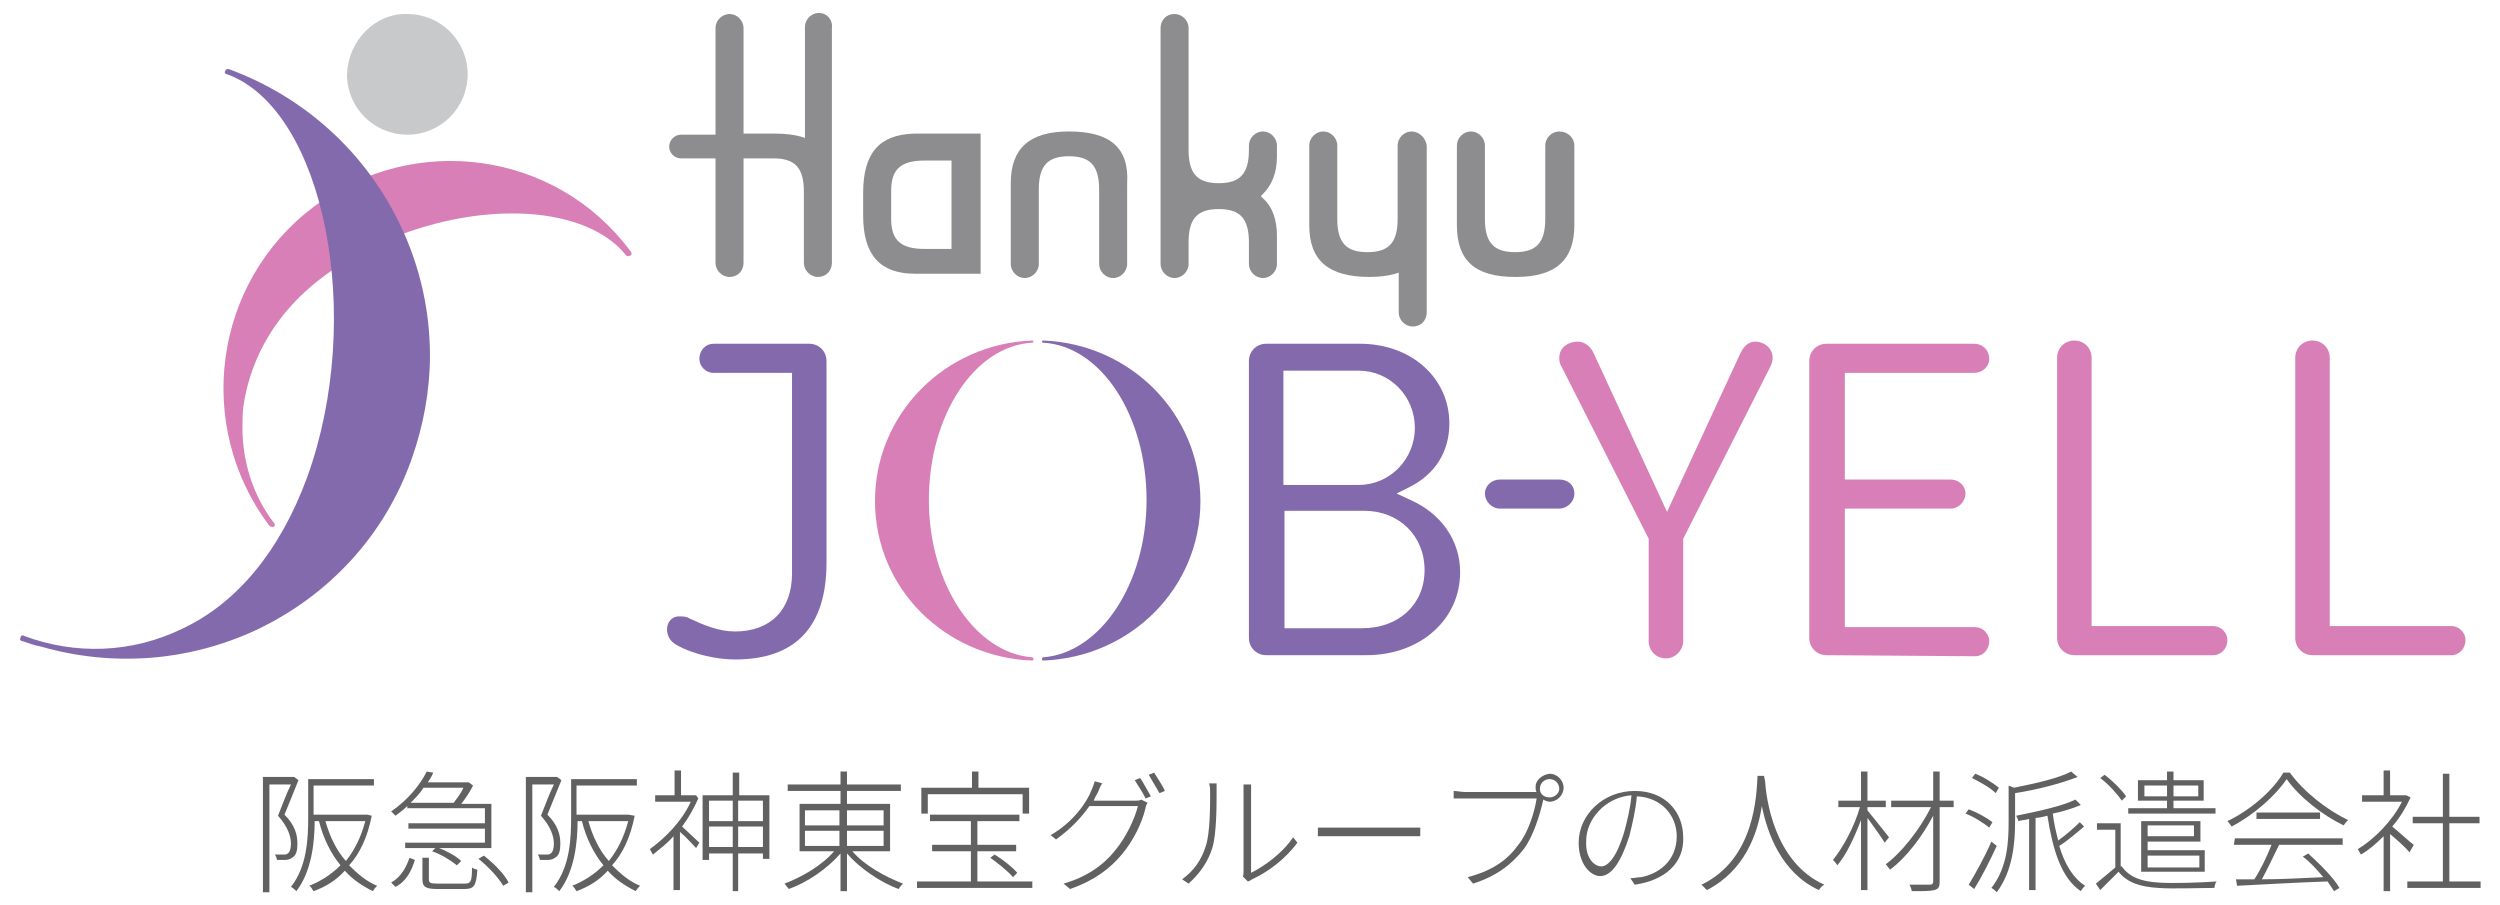 <?xml version="1.0" encoding="utf-8"?>
<!-- Generator: Adobe Illustrator 27.7.0, SVG Export Plug-In . SVG Version: 6.00 Build 0)  -->
<svg version="1.1" id="レイヤー_1" xmlns="http://www.w3.org/2000/svg" xmlns:xlink="http://www.w3.org/1999/xlink" x="0px"
	 y="0px" width="232px" height="84px" viewBox="0 0 232 84" enable-background="new 0 0 232 84" xml:space="preserve">
<g id="_イヤー_1-2_00000016795627763889553280000001349155156939941028_">
	<g>
		<path fill="#616161" d="M27.7,72.4c-0.4,1-0.9,2.2-1.3,3.2c1,1,1.2,1.9,1.2,2.7c0,0.6-0.1,1.1-0.5,1.3c-0.1,0.1-0.4,0.2-0.6,0.2
			c-0.3,0-0.6,0-0.8,0c0-0.1-0.1-0.4-0.2-0.5c0.3,0,0.6,0,0.8,0c0.2,0,0.3,0,0.4-0.1c0.2-0.1,0.3-0.5,0.3-0.9c0-0.7-0.3-1.6-1.2-2.6
			c0.4-1,0.8-2.1,1.2-2.9h-2v10h-0.6V72.1h2.8l0.1,0L27.7,72.4L27.7,72.4z M34.5,75.7c-0.4,2-1.1,3.5-2.1,4.6
			c0.8,0.8,1.6,1.5,2.6,1.9c-0.1,0.1-0.3,0.3-0.4,0.5c-1-0.5-1.9-1.1-2.6-1.9c-0.8,0.9-1.8,1.5-2.9,1.9c-0.1-0.1-0.2-0.4-0.4-0.5
			c1-0.4,2-1,2.9-1.9c-0.9-1.1-1.6-2.5-2-4.1h-0.4c0,2-0.3,4.7-1.7,6.5c-0.1-0.1-0.3-0.3-0.5-0.4c1.5-1.9,1.6-4.5,1.6-6.5v-3.5h6.1
			v0.6h-5.6v2.7H34l0.1,0L34.5,75.7L34.5,75.7z M30.2,76.2c0.4,1.4,1,2.7,1.9,3.7c0.8-1,1.4-2.2,1.8-3.7H30.2z"/>
		<path fill="#616161" d="M36.3,81.9c0.9-0.5,1.4-1.4,1.7-2.3l0.5,0.2c-0.3,1-0.8,2-1.8,2.5L36.3,81.9z M37.8,74.8
			c-0.3,0.3-0.7,0.6-1.1,0.9c-0.1-0.1-0.3-0.3-0.4-0.4c1.6-1.1,2.7-2.5,3.3-3.7l0.6,0.1c-0.1,0.3-0.3,0.6-0.5,0.9h3.7l0.1,0l0.4,0.3
			c-0.3,0.6-0.7,1.2-1.1,1.7h2.8v4.1h-8v-0.5H45v-1.3h-7.1v-0.5H45V75h-7.2L37.8,74.8L37.8,74.8z M39.3,73.1
			c-0.3,0.5-0.7,0.9-1.2,1.4h4c0.3-0.4,0.7-0.9,0.9-1.4H39.3L39.3,73.1z M43.1,82c0.6,0,0.7-0.2,0.7-1.5c0.1,0.1,0.4,0.2,0.5,0.2
			c-0.1,1.5-0.3,1.8-1.2,1.8h-2.5c-1.1,0-1.4-0.2-1.4-0.9v-2h0.6v2c0,0.3,0.1,0.4,0.8,0.4L43.1,82L43.1,82z M42.4,80.3
			c-0.5-0.4-1.4-1-2.3-1.3l0.4-0.4c0.8,0.3,1.8,0.8,2.3,1.3L42.4,80.3L42.4,80.3z M44.9,79.4c0.9,0.7,1.9,1.7,2.3,2.5l-0.5,0.3
			c-0.4-0.7-1.4-1.8-2.3-2.5L44.9,79.4L44.9,79.4z"/>
		<path fill="#616161" d="M52.1,72.4c-0.4,1-0.9,2.2-1.3,3.2c1,1,1.2,1.9,1.2,2.7c0,0.6-0.1,1.1-0.5,1.3c-0.1,0.1-0.4,0.2-0.6,0.2
			c-0.3,0-0.6,0-0.8,0c0-0.1-0.1-0.4-0.2-0.5c0.3,0,0.6,0,0.8,0c0.2,0,0.3,0,0.4-0.1c0.2-0.1,0.3-0.5,0.3-0.9c0-0.7-0.3-1.6-1.2-2.6
			c0.4-1,0.8-2.1,1.2-2.9h-2v10h-0.6V72.1h2.8l0.1,0L52.1,72.4L52.1,72.4z M58.9,75.7c-0.4,2-1.1,3.5-2.1,4.6
			c0.8,0.8,1.6,1.5,2.6,1.9c-0.1,0.1-0.3,0.3-0.4,0.5c-1-0.5-1.9-1.1-2.6-1.9c-0.8,0.9-1.8,1.5-2.9,1.9c-0.1-0.1-0.2-0.4-0.4-0.5
			c1-0.4,2-1,2.9-1.9c-0.9-1.1-1.6-2.5-2-4.1h-0.4c0,2-0.3,4.7-1.7,6.5c-0.1-0.1-0.3-0.3-0.5-0.4c1.5-1.9,1.6-4.5,1.6-6.5v-3.5h6.1
			v0.6h-5.6v2.7h4.7l0.1,0L58.9,75.7L58.9,75.7z M54.6,76.2c0.4,1.4,1,2.7,1.9,3.7c0.8-1,1.4-2.2,1.8-3.7H54.6z"/>
		<path fill="#616161" d="M64.8,74.1c-0.4,0.9-0.9,1.8-1.5,2.6c0.4,0.4,1.4,1.3,1.6,1.5l-0.3,0.5c-0.3-0.3-1-1.1-1.5-1.5v5.4h-0.6
			v-5c-0.6,0.7-1.3,1.2-1.9,1.7c-0.1-0.1-0.2-0.4-0.3-0.5c1.4-1,3-2.6,3.8-4.4h-3.3v-0.6h1.8v-2.3h0.6v2.3h1.3l0.1,0L64.8,74.1
			L64.8,74.1z M71.4,73.8v5.9h-0.6v-0.5h-2.3v3.5H68v-3.5h-2.2v0.6h-0.6v-6H68v-2.1h0.6v2.1L71.4,73.8L71.4,73.8z M65.8,74.3v1.9H68
			v-1.9H65.8z M68,78.6v-1.9h-2.2v1.9H68z M68.5,74.3v1.9h2.3v-1.9H68.5z M70.8,78.6v-1.9h-2.3v1.9H70.8z"/>
		<path fill="#616161" d="M79.1,79c1.1,1.3,3.1,2.4,4.7,3c-0.1,0.1-0.3,0.3-0.4,0.5c-1.7-0.6-3.7-2-4.8-3.3v3.5H78v-3.5
			c-1.2,1.4-3.1,2.7-4.8,3.3c-0.1-0.1-0.3-0.4-0.4-0.5c1.6-0.6,3.5-1.7,4.6-3h-3.2v-4.4H78v-1.2h-4.9v-0.6H78v-1.2h0.6v1.2h5v0.6h-5
			v1.2h4V79L79.1,79L79.1,79z M74.7,76.6h3.2v-1.4h-3.2V76.6z M74.7,78.5h3.2v-1.4h-3.2V78.5z M78.6,75.2v1.4H82v-1.4H78.6z
			 M82,77.1h-3.4v1.4H82V77.1z"/>
		<path fill="#616161" d="M95.8,81.8v0.6H85.1v-0.6h5V79h-3.6v-0.6h3.6v-2.2h-3.8v-0.6h8.3v0.6h-3.9v2.2h3.6V79h-3.6v2.8H95.8
			L95.8,81.8z M86.1,75.5h-0.6v-2.4h4.7v-1.5h0.6v1.5h4.7v2.4h-0.6v-1.8h-8.8V75.5z M92.3,79.3c0.8,0.5,1.7,1.2,2.1,1.7L94,81.4
			c-0.4-0.5-1.4-1.3-2.1-1.8L92.3,79.3L92.3,79.3z"/>
		<path fill="#616161" d="M101.9,73.5c-0.1,0.2-0.3,0.5-0.4,0.8h3.8c0.3,0,0.5,0,0.6-0.1l0.6,0.3c-0.1,0.1-0.2,0.4-0.2,0.5
			c-0.3,1.3-1.1,3-2.2,4.3c-1.1,1.3-2.5,2.4-4.8,3.2L98.7,82c2.1-0.6,3.7-1.7,4.8-3.1c1-1.2,1.8-2.9,2.1-4.1h-4.5
			c-0.7,1-1.7,2.1-3.1,3.1l-0.5-0.4c2.1-1.2,3.4-3.1,3.8-4.2c0.1-0.2,0.2-0.5,0.3-0.8l0.7,0.2C102.1,72.9,102,73.3,101.9,73.5z
			 M106.8,73.9l-0.5,0.2c-0.2-0.5-0.7-1.2-1-1.7l0.5-0.2C106.1,72.6,106.5,73.4,106.8,73.9z M108.1,73.4l-0.5,0.2
			c-0.3-0.5-0.7-1.2-1-1.7l0.5-0.2C107.4,72.2,107.9,72.9,108.1,73.4z"/>
		<path fill="#616161" d="M111.9,78.5c0.4-1.2,0.4-3.7,0.4-5c0-0.3,0-0.5-0.1-0.8h0.7c0,0.2,0,0.5,0,0.8c0,1.3,0,3.9-0.4,5.2
			c-0.4,1.3-1.2,2.4-2.2,3.3l-0.6-0.4C110.8,80.8,111.5,79.8,111.9,78.5L111.9,78.5z M115.4,81v-7.4c0-0.4,0-0.7,0-0.8h0.7
			c0,0.1,0,0.4,0,0.8V81c1.2-0.6,2.9-1.8,3.9-3.3l0.4,0.5c-1.1,1.5-2.7,2.7-4.2,3.4c-0.2,0.1-0.3,0.2-0.4,0.2l-0.4-0.4
			C115.3,81.4,115.4,81.2,115.4,81z"/>
		<path fill="#616161" d="M123.8,76.8h6.8c0.6,0,1,0,1.2,0v0.8c-0.2,0-0.7,0-1.2,0h-6.8c-0.7,0-1.2,0-1.5,0v-0.8
			C122.6,76.8,123.1,76.8,123.8,76.8L123.8,76.8z"/>
		<path fill="#616161" d="M143.8,71.8c0.7,0,1.3,0.6,1.3,1.3c0,0.7-0.6,1.3-1.3,1.3c-0.2,0-0.4-0.1-0.6-0.2v0.1
			c-0.3,1.3-0.9,3.3-1.8,4.5c-1.1,1.4-2.5,2.5-4.7,3.2l-0.5-0.6c2.3-0.6,3.7-1.6,4.7-3c0.9-1.1,1.5-3,1.7-4.3H136
			c-0.4,0-0.8,0-1.1,0v-0.7c0.3,0,0.7,0.1,1.1,0.1h6.4c0.1,0,0.2,0,0.2,0c-0.1-0.1-0.1-0.3-0.1-0.5
			C142.5,72.4,143.1,71.9,143.8,71.8L143.8,71.8z M143.8,74c0.5,0,0.9-0.4,0.9-0.8c0-0.5-0.4-0.9-0.9-0.9s-0.9,0.4-0.9,0.9
			S143.3,74,143.8,74z"/>
		<path fill="#616161" d="M151.7,82.1l-0.4-0.6c0.3,0,0.7-0.1,1-0.1c1.6-0.3,3.3-1.5,3.3-3.8c0-1.9-1.4-3.6-3.7-3.7
			c-0.1,1.2-0.4,2.5-0.7,3.7c-0.8,2.5-1.7,3.7-2.7,3.7c-0.9,0-2-1.1-2-3.1c0-2.6,2.3-4.8,5.2-4.8s4.5,2,4.5,4.3
			C156.3,80.1,154.5,81.7,151.7,82.1L151.7,82.1z M148.6,80.4c0.6,0,1.4-0.8,2.1-3.1c0.3-1.1,0.6-2.3,0.7-3.5
			c-2.5,0.2-4.2,2.3-4.2,4.2C147.1,79.7,148,80.4,148.6,80.4z"/>
		<path fill="#616161" d="M163.8,72.5c0.1,1.5,0.8,7.5,5.5,9.6c-0.2,0.1-0.4,0.3-0.5,0.5c-3.5-1.6-4.8-5.3-5.3-7.8
			c-0.4,2.6-1.6,6-5.1,7.8c-0.1-0.1-0.3-0.3-0.5-0.5c5-2.4,5.1-8.4,5.2-10.1h0.6L163.8,72.5L163.8,72.5z"/>
		<path fill="#616161" d="M174.9,78.2c-0.3-0.5-1.1-1.6-1.6-2.3v6.7h-0.6v-6.5c-0.6,1.6-1.4,3.3-2.2,4.2c-0.1-0.2-0.3-0.4-0.4-0.5
			c0.9-1.1,2-3.1,2.5-4.9h-2v-0.6h2.1v-2.7h0.6v2.7h1.7v0.6h-1.7v0.3c0.4,0.5,1.7,2.1,2,2.5C175.3,77.7,174.9,78.2,174.9,78.2z
			 M181.3,74.9H180v6.9c0,0.5-0.1,0.7-0.5,0.8c-0.4,0.1-1,0.1-2.1,0.1c0-0.2-0.1-0.4-0.2-0.6c0.8,0,1.7,0,1.9,0
			c0.2,0,0.3-0.1,0.3-0.3v-6.1c-1,1.9-2.5,3.9-4,5c-0.1-0.1-0.3-0.4-0.4-0.5c1.5-1.1,3.2-3.3,4.2-5.3h-3.7v-0.6h3.9v-2.7h0.6v2.7
			h1.3L181.3,74.9L181.3,74.9z"/>
		<path fill="#616161" d="M184.6,76.8c-0.5-0.4-1.4-1-2.2-1.3l0.3-0.4c0.8,0.3,1.7,0.8,2.2,1.2L184.6,76.8L184.6,76.8z M185.3,78.5
			c-0.6,1.3-1.4,2.9-2.1,4l-0.5-0.4c0.6-1,1.5-2.6,2.1-4L185.3,78.5L185.3,78.5z M185.2,73.6c-0.5-0.5-1.4-1-2.2-1.4l0.3-0.4
			c0.8,0.3,1.7,0.9,2.2,1.3L185.2,73.6z M192.8,72.1c-1.5,0.6-3.8,1.2-5.8,1.5v2.6c0,2-0.2,4.6-1.7,6.6c-0.1-0.1-0.3-0.3-0.5-0.4
			c1.5-1.9,1.6-4.3,1.6-6.2v-3.3l0.5,0.2c2-0.4,4.2-0.9,5.3-1.5L192.8,72.1L192.8,72.1z M193.4,76.7c-0.7,0.6-1.5,1.3-2.3,1.8
			c0.5,1.7,1.3,3,2.4,3.7c-0.1,0.1-0.3,0.3-0.4,0.5c-1.8-1.2-2.6-3.8-3.1-7c-0.4,0.1-0.8,0.2-1.1,0.2v6.7h-0.6v-6.6
			c-0.3,0.1-0.7,0.1-1,0.2c0-0.1-0.1-0.3-0.2-0.5c2-0.4,4.3-0.9,5.5-1.5l0.5,0.5c-0.7,0.3-1.6,0.6-2.6,0.8c0.1,0.9,0.3,1.7,0.5,2.5
			c0.7-0.5,1.5-1.2,2-1.7L193.4,76.7L193.4,76.7z"/>
		<path fill="#616161" d="M196.9,80.4c0.7,1,1.8,1.4,3.4,1.5c1.3,0.1,4,0,5.4-0.1c-0.1,0.1-0.2,0.4-0.2,0.6c-1.3,0-3.9,0.1-5.2,0
			c-1.7-0.1-2.9-0.5-3.7-1.5c-0.6,0.6-1.1,1.1-1.7,1.7l-0.4-0.6c0.5-0.4,1.2-1,1.8-1.5V77h-1.7v-0.6h2.2V80.4L196.9,80.4z
			 M196.9,74.3c-0.4-0.6-1.2-1.5-2-2.1l0.4-0.3c0.8,0.6,1.6,1.4,2,2L196.9,74.3L196.9,74.3z M205.6,75.5h-8.1V75h3.6v-0.7h-2.7v-1.9
			h2.7v-0.8h0.6v0.8h2.8v1.9h-2.8V75h3.9L205.6,75.5L205.6,75.5z M199.3,78.1v0.8h5.3v2h-5.9v-4.7h5.5v1.9L199.3,78.1L199.3,78.1z
			 M201.1,73.9v-1H199v1H201.1z M199.3,76.6v1h4.3v-1H199.3z M199.3,79.4v1.1h4.8v-1.1H199.3z M201.7,72.9v1h2.3v-1H201.7z"/>
		<path fill="#616161" d="M212.5,71.7c1.3,1.8,3.5,3.5,5.4,4.4c-0.1,0.1-0.3,0.3-0.4,0.5c-1.9-0.9-4.1-2.6-5.3-4.3
			c-1,1.5-3,3.3-5.1,4.4c-0.1-0.1-0.2-0.3-0.4-0.5c2.1-1,4.2-2.8,5.2-4.5L212.5,71.7L212.5,71.7z M207.4,77.8h10v0.6h-5.9
			c-0.5,1-1.1,2.3-1.6,3.2c1.7,0,3.7-0.1,5.7-0.2c-0.6-0.7-1.2-1.4-1.9-1.9l0.5-0.3c1.1,1,2.4,2.3,2.9,3.2l-0.5,0.3
			c-0.2-0.3-0.4-0.6-0.6-0.9c-3.1,0.1-6.3,0.3-8.4,0.4l-0.1-0.6c0.5,0,1.1,0,1.7,0c0.6-0.9,1.2-2.2,1.6-3.2h-3.5L207.4,77.8
			L207.4,77.8z M215.3,75.5V76h-5.9v-0.6H215.3z"/>
		<path fill="#616161" d="M223.6,79.1c-0.3-0.4-1.2-1.2-1.8-1.7v5.3h-0.6v-5.1c-0.7,0.7-1.4,1.3-2.1,1.7c-0.1-0.1-0.2-0.4-0.3-0.5
			c1.5-0.9,3.2-2.6,4.1-4.4h-3.7v-0.6h2v-2.3h0.6v2.3h1.4l0.1,0l0.4,0.2c-0.4,0.9-1,1.9-1.7,2.7c0.5,0.4,1.7,1.5,2,1.7L223.6,79.1
			L223.6,79.1z M230.2,81.8v0.6h-6.8v-0.6h3.3v-5.4h-2.8v-0.6h2.8v-4h0.6v4h2.8v0.6h-2.8v5.4H230.2L230.2,81.8z"/>
	</g>
	<g>
		<g>
			<g>
				<path fill="#8D8D8F" d="M99.2,12.2c-3.7,0-5.4,1.6-5.4,4.8v7.5c0,0.7,0.6,1.3,1.3,1.3c0.7,0,1.3-0.6,1.3-1.3v-6.9
					c0-2.2,0.8-3.1,2.8-3.1c2,0,2.8,0.9,2.8,3.1v6.9c0,0.7,0.6,1.3,1.3,1.3c0.7,0,1.3-0.6,1.3-1.3V17C104.8,13.7,103,12.2,99.2,12.2
					z"/>
				<path fill="#8D8D8F" d="M80.1,17.9V20c0,3.7,1.6,5.4,4.8,5.4H91v-13h-6.2C81.6,12.5,80.1,14.2,80.1,17.9z M88.3,23.1h-2.5
					c-2.2,0-3.1-0.8-3.1-2.8v-2.6c0-2,0.9-2.8,3.1-2.8h2.5V23.1L88.3,23.1z"/>
				<path fill="#8D8D8F" d="M144.7,12.2c-0.7,0-1.3,0.6-1.3,1.3v6.8c0,2.2-0.8,3.1-2.8,3.1s-2.8-0.9-2.8-3.1v-6.8
					c0-0.7-0.6-1.3-1.3-1.3s-1.3,0.6-1.3,1.3v7.4c0,3.3,1.7,4.8,5.4,4.8h0.1c3.7,0,5.4-1.6,5.4-4.8v-7.4
					C146.1,12.8,145.5,12.2,144.7,12.2L144.7,12.2z"/>
				<path fill="#8D8D8F" d="M117.2,12.2c-0.7,0-1.3,0.6-1.3,1.3v0.4c0,2.2-0.8,3.1-2.8,3.1c-2,0-2.8-0.9-2.8-3.1V2.6
					c0-0.7-0.6-1.3-1.3-1.3c-0.8,0-1.3,0.6-1.3,1.3v21.9c0,0.7,0.6,1.3,1.3,1.3c0.7,0,1.3-0.6,1.3-1.3v-2c0-2.2,0.8-3.1,2.8-3.1
					c2,0,2.8,0.9,2.8,3.1v2c0,0.7,0.6,1.3,1.3,1.3s1.3-0.6,1.3-1.3v-2.6c0-1.5-0.4-2.7-1.3-3.5l-0.2-0.2l0.2-0.2
					c0.8-0.8,1.3-1.9,1.3-3.5v-1C118.5,12.8,117.9,12.2,117.2,12.2z"/>
				<path fill="#8D8D8F" d="M131,12.2c-0.7,0-1.3,0.6-1.3,1.3v6.8c0,2.2-0.8,3.1-2.8,3.1s-2.8-0.9-2.8-3.1v-6.8
					c0-0.7-0.6-1.3-1.3-1.3s-1.3,0.6-1.3,1.3v7.4c0,3.3,1.8,4.8,5.6,4.8c0.9,0,1.7-0.1,2.4-0.3l0.3-0.1v3.7c0,0.7,0.6,1.3,1.3,1.3
					c0.8,0,1.3-0.6,1.3-1.3V13.5C132.3,12.8,131.7,12.2,131,12.2L131,12.2z"/>
				<path fill="#8D8D8F" d="M76,1.2c-0.7,0-1.3,0.6-1.3,1.3v10.3l-0.3-0.1c-0.7-0.2-1.5-0.3-2.4-0.3H69V2.6c0-0.7-0.6-1.3-1.3-1.3
					c-0.7,0-1.3,0.6-1.3,1.3v9.9h-3.2c-0.6,0-1.1,0.5-1.1,1.1s0.5,1.1,1.1,1.1h3.2v9.7c0,0.7,0.6,1.3,1.3,1.3c0.8,0,1.3-0.6,1.3-1.3
					v-9.7h2.8c2,0,2.8,0.9,2.8,3.1v6.6c0,0.7,0.6,1.3,1.3,1.3c0.8,0,1.3-0.6,1.3-1.3V2.6C77.3,1.8,76.7,1.2,76,1.2L76,1.2z"/>
			</g>
			<g>
				<path fill="#D77FB6" d="M154.6,61.1c-0.9,0-1.6-0.7-1.6-1.6V50L144.9,34c-0.2-0.3-0.2-0.6-0.2-0.8c0-1,0.9-1.5,1.7-1.5
					c0.6,0,1.2,0.4,1.5,1.1l6.8,14.7l6.8-14.7c0.2-0.4,0.6-1.1,1.4-1.1c0.8,0,1.6,0.6,1.6,1.5c0,0.1,0,0.4-0.2,0.8L156.2,50v9.5
					C156.2,60.3,155.5,61.1,154.6,61.1z"/>
				<path fill="#D77FB6" d="M169.5,60.8c-0.9,0-1.6-0.7-1.6-1.6V33.5c0-0.9,0.7-1.6,1.6-1.6h13.7c0.8,0,1.4,0.6,1.4,1.4
					c0,0.7-0.6,1.3-1.4,1.3h-12v9.9h9.8c0.8,0,1.4,0.6,1.4,1.3c0,0.7-0.6,1.4-1.4,1.4h-9.8v11h12.1c0.7,0,1.3,0.6,1.3,1.3
					c0,0.8-0.6,1.4-1.3,1.4L169.5,60.8L169.5,60.8z"/>
				<path fill="#D77FB6" d="M192.5,60.8c-0.9,0-1.6-0.7-1.6-1.6v-26c0-0.9,0.7-1.6,1.6-1.6s1.6,0.7,1.6,1.6v24.9h11.3
					c0.7,0,1.3,0.6,1.3,1.3c0,0.8-0.6,1.4-1.3,1.4H192.5L192.5,60.8z"/>
				<path fill="#D77FB6" d="M214.6,60.8c-0.9,0-1.6-0.7-1.6-1.6v-26c0-0.9,0.7-1.6,1.6-1.6c0.9,0,1.6,0.7,1.6,1.6v24.9h11.3
					c0.7,0,1.3,0.6,1.3,1.3c0,0.8-0.6,1.4-1.3,1.4H214.6L214.6,60.8z"/>
			</g>
			<g>
				<path fill="#836AAD" d="M68.2,61.2c-1.5,0-3.8-0.4-5.5-1.4c-0.5-0.3-0.8-0.8-0.8-1.4c0-0.6,0.4-1.2,1.1-1.2c0.4,0,0.7,0,1,0.2
					c1.3,0.6,2.7,1.2,4.2,1.2c3.3,0,5.3-2,5.3-5.4V34.6h-7.3c-0.7,0-1.3-0.6-1.3-1.3c0-0.8,0.6-1.4,1.3-1.4h8.9
					c0.9,0,1.6,0.7,1.6,1.6v18.7C76.7,58.1,73.9,61.2,68.2,61.2L68.2,61.2z"/>
				<path fill="#836AAD" d="M117.5,60.8c-0.9,0-1.6-0.7-1.6-1.6V33.5c0-0.9,0.7-1.6,1.6-1.6h8.7c4.8,0,8.3,3.2,8.3,7.4
					c0,2.6-1.3,4.7-3.7,5.9l-1.2,0.6l1.3,0.6c2.9,1.3,4.6,3.8,4.6,6.7c0,4.4-3.7,7.7-8.7,7.7H117.5L117.5,60.8z M119.1,58.3h7.3
					c3.4,0,5.8-2.2,5.8-5.4s-2.4-5.5-5.6-5.5h-7.4V58.3z M119.1,45h7c2.9,0,5.2-2.4,5.2-5.3c0-2.9-2.3-5.3-5.2-5.3h-7V45z"/>
				<g>
					<path fill="#D77FB6" d="M95.8,61c-5.3-0.4-9.6-6.8-9.6-14.6s4.2-14.3,9.6-14.6c0.1,0,0.1-0.1,0.1-0.1c0-0.1-0.1-0.1-0.1-0.1
						c-8.1,0.3-14.6,6.8-14.6,14.9S87.7,61,95.8,61.3c0.1,0,0.1-0.1,0.1-0.1S95.9,61,95.8,61L95.8,61L95.8,61z"/>
					<path fill="#836AAD" d="M96.8,61c5.3-0.4,9.6-6.8,9.6-14.6s-4.2-14.3-9.6-14.6c-0.1,0-0.1-0.1-0.1-0.1c0-0.1,0.1-0.1,0.1-0.1
						c8.1,0.3,14.6,6.8,14.6,14.9S104.9,61,96.8,61.3c-0.1,0-0.1-0.1-0.1-0.1S96.7,61,96.8,61L96.8,61L96.8,61z"/>
				</g>
				<path fill="#836AAD" d="M144.7,44.5h-5.5c-0.8,0-1.4,0.6-1.4,1.3c0,0.7,0.6,1.4,1.4,1.4h5.5c0.7,0,1.4-0.6,1.4-1.4
					S145.5,44.5,144.7,44.5z"/>
			</g>
		</g>
		<g>
			<path fill="#D77FB6" d="M29.1,19.2c-9.3,7-11.1,20.3-4.1,29.6l0,0c0.1,0.1,0.3,0.1,0.4,0.1c0.1-0.1,0.1-0.1,0.1-0.2
				c0-0.1,0-0.1-0.1-0.2l0,0c-1.9-2.5-2.9-5.6-2.9-8.8c0-0.7,0-1.4,0.1-2.1c0.5-3.2,2.1-8,7.5-12c5.6-4.2,13.8-6.5,20.4-5.6
				c3.5,0.5,6.1,1.8,7.6,3.7l0,0c0.1,0.1,0.3,0.1,0.4,0c0.1,0,0.1-0.1,0.1-0.2c0-0.1,0-0.1-0.1-0.2l0,0C51.6,14,38.4,12.2,29.1,19.2
				L29.1,19.2z"/>
			<path fill="#836AAD" d="M20.9,6.6c-0.1,0.1,0,0.3,0.2,0.3c9,3.3,12.8,22.5,7.4,37.4c-2.5,6.8-6.5,11.7-11.7,14.1
				C12.2,60.6,7,60.8,2.2,59c-0.1-0.1-0.3,0-0.3,0.2c-0.1,0.1,0,0.3,0.2,0.3c0.6,0.2,1.1,0.4,1.7,0.5c6.6,1.9,13.6,1.4,19.9-1.5
				c6.8-3.2,12-8.8,14.5-15.9c1.1-3.1,1.7-6.4,1.7-9.6c0-4.1-0.9-8.2-2.7-12C34,14.2,28.3,9,21.2,6.4l0,0C21,6.4,20.9,6.5,20.9,6.6
				L20.9,6.6z"/>
			<path fill="#C8C9CA" d="M32.2,6.9c0,3.1,2.5,5.6,5.6,5.6c3.1,0,5.6-2.5,5.6-5.6s-2.5-5.6-5.6-5.6C34.8,1.2,32.3,3.8,32.2,6.9
				L32.2,6.9z"/>
		</g>
	</g>
</g>
</svg>

